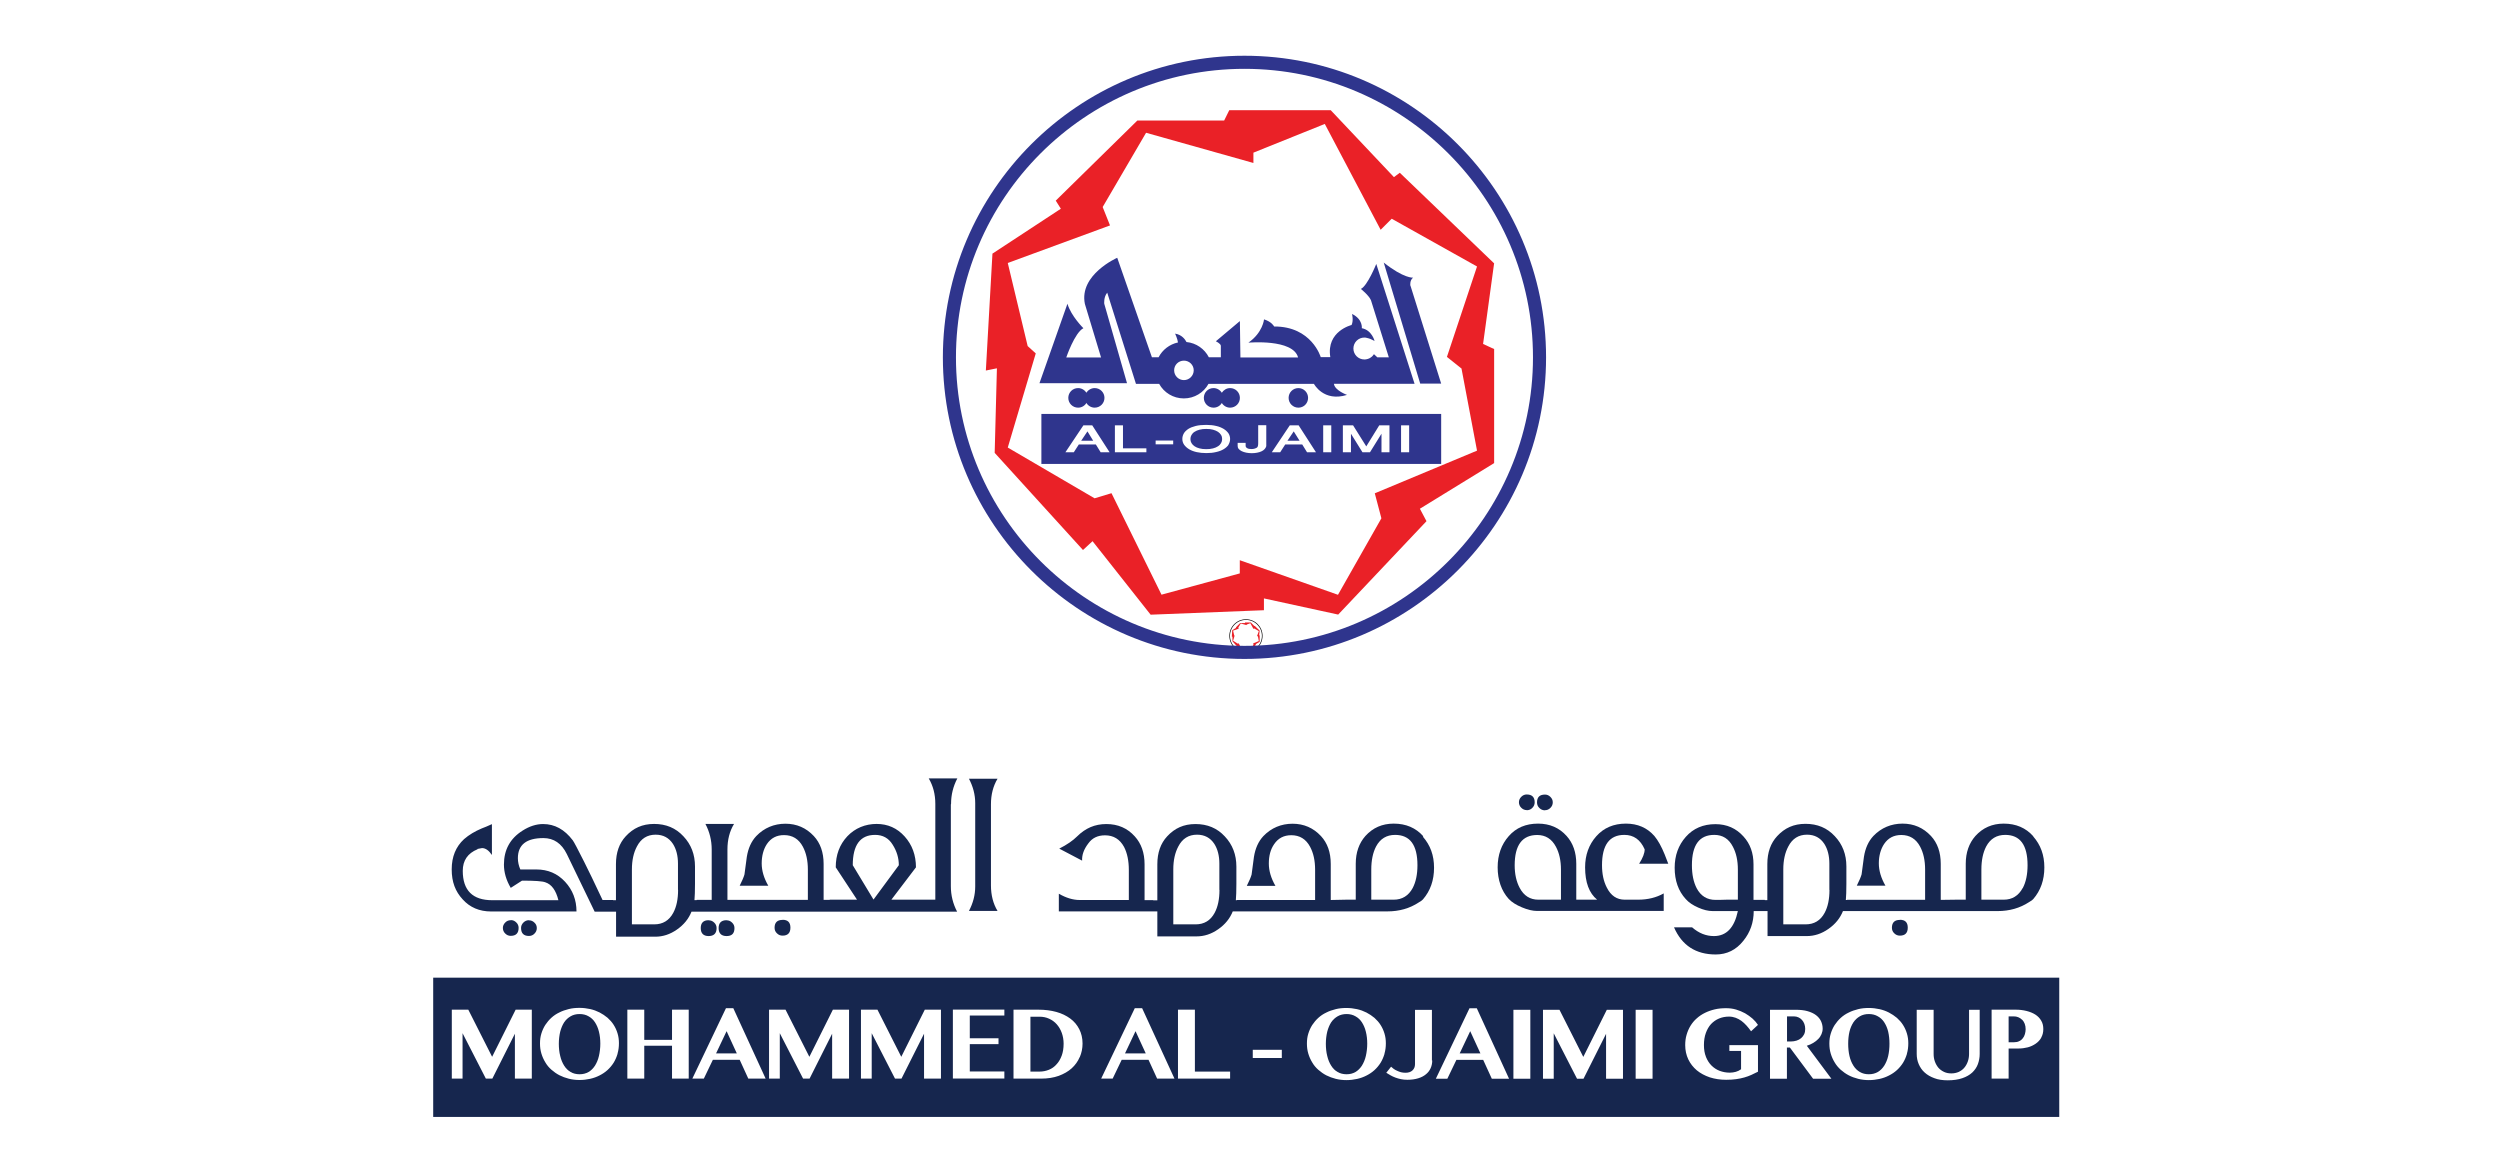 <?xml version="1.0" encoding="UTF-8"?>
<svg id="Layer_1" data-name="Layer 1" xmlns="http://www.w3.org/2000/svg" viewBox="0 0 235 110">
  <defs>
    <style>
      .cls-1 {
        fill: #2f358d;
      }

      .cls-2 {
        fill: #ea2127;
      }

      .cls-3 {
        fill: #16264e;
      }

      .cls-4, .cls-5 {
        fill: none;
      }

      .cls-5 {
        stroke: #000;
        stroke-miterlimit: 10;
        stroke-width: .06px;
      }
    </style>
  </defs>
  <path class="cls-3" d="m49.71,86.5c-.19,0-.36.07-.51.22-.15.15-.22.32-.22.51,0,.5.25.75.74.75.2,0,.38-.07.52-.22.15-.15.22-.32.22-.52s-.07-.37-.22-.51c-.15-.15-.32-.22-.52-.22Z"/>
  <path class="cls-3" d="m48.01,86.5c-.2,0-.38.07-.52.22-.15.15-.22.32-.22.51s.07.38.22.52c.15.15.32.22.52.22.49,0,.74-.25.74-.75,0-.19-.07-.37-.22-.51-.15-.15-.32-.22-.51-.22Z"/>
  <path class="cls-3" d="m66.61,86.5c-.49,0-.74.25-.74.74s.25.75.74.75.75-.25.75-.75c0-.19-.07-.37-.22-.51-.15-.15-.32-.22-.52-.22Z"/>
  <path class="cls-3" d="m68.3,86.5c-.5,0-.75.25-.75.74s.25.75.75.75.74-.25.74-.75c0-.19-.07-.37-.22-.51-.15-.15-.32-.22-.51-.22Z"/>
  <path class="cls-3" d="m73.56,86.47c-.5,0-.75.25-.75.74,0,.2.07.38.22.52.15.15.32.22.53.22.49,0,.74-.25.74-.75s-.25-.74-.74-.74Z"/>
  <path class="cls-3" d="m89.4,75.56c0-.85.2-1.65.59-2.39h-2.69c.41.69.62,1.49.62,2.39v9.01h-1.86s-2.27,0-2.27,0l2.31-3.04c0-1.15-.36-2.12-1.06-2.9-.71-.79-1.59-1.18-2.64-1.18s-2.02.39-2.75,1.16c-.73.78-1.09,1.75-1.09,2.92l2,3.04h-2.57v.02h-.57s0-3.38,0-3.38c0-1.09-.31-1.96-.92-2.62-.72-.77-1.61-1.16-2.67-1.16s-2,.39-2.74,1.16c-.47.5-.76,1.15-.89,1.96-.1.74-.17,1.29-.22,1.65-.07.25-.22.6-.45,1.06h2.69c-.41-.71-.62-1.41-.62-2.1s.16-1.33.49-1.82c.38-.56.91-.84,1.61-.84.79,0,1.38.36,1.77,1.09.31.58.47,1.3.47,2.15v2.85h-6.57s-.99,0-.99,0v-4.74c0-.91.2-1.71.62-2.4h-2.69c.39.74.59,1.54.59,2.4v4.74h-1.41v.02h-.21c.03-.35.05-.86.05-1.53v-1.63c0-1.12-.36-2.07-1.09-2.84-.72-.78-1.64-1.16-2.75-1.16s-1.96.39-2.67,1.16c-.61.66-.92,1.53-.92,2.62v3.39h-.27v-.02h-.99c-.76-1.62-1.34-2.82-1.74-3.61-.59-1.17-.94-1.84-1.06-2-.77-1.02-1.7-1.53-2.79-1.53-.64,0-1.29.21-1.93.62-1.17.74-1.75,1.8-1.75,3.19,0,.73.21,1.46.64,2.19.25-.15.6-.38,1.06-.68,1.2,0,1.93.05,2.2.16.58.19.99.75,1.22,1.68h-6.22c-1.84,0-2.77-.92-2.77-2.76,0-.97.46-1.65,1.39-2.03v-.03c.3-.06.44-.08.42-.08.33,0,.64.22.93.65v-2.9c-.41.19-.73.32-.95.4-.64.27-1.2.6-1.67,1.01-.77.71-1.16,1.65-1.16,2.84s.34,2.07,1.03,2.82c.68.76,1.58,1.14,2.68,1.14h8.02c0-1.09-.36-2.02-1.07-2.79-.72-.78-1.62-1.16-2.7-1.16h-1.51c-.15-.35-.23-.7-.23-1.06,0-1.26.8-1.89,2.4-1.89.97,0,1.71.5,2.2,1.5l2.62,5.42h.8s1.21,0,1.21,0v2.35h3.69c.71,0,1.39-.22,2.03-.67.65-.45,1.1-1.01,1.37-1.68h1.36s2.23,0,2.23,0h21.38c-.39-.74-.59-1.54-.59-2.4v-7.67Zm-25.66,8.09c0,.88-.15,1.59-.45,2.15-.39.73-.99,1.09-1.79,1.09h-2.1v-5.17c0-.85.16-1.57.47-2.15.38-.74.97-1.11,1.76-1.11.71,0,1.25.29,1.63.87.31.49.47,1.11.47,1.85v2.47Zm16.42-2.32c0-1.9.7-2.85,2.1-2.85.72,0,1.27.3,1.65.92.39.61.58,1.26.58,1.93l-2.38,3.23-1.95-3.23Z"/>
  <path class="cls-3" d="m93.77,85.63h-2.69c.39-.74.59-1.5.59-2.29v-7.85c0-.79-.2-1.55-.59-2.29h2.69c-.41.68-.62,1.48-.62,2.4v7.63c0,.92.21,1.73.62,2.4"/>
  <path class="cls-3" d="m133.79,78.61c-.7-.79-1.63-1.19-2.78-1.19-1.08,0-1.96.39-2.66,1.16-.6.68-.91,1.55-.91,2.62v3.37h-.89s0,0,0,0l-1.46.03v-3.39c0-1.09-.31-1.96-.92-2.62-.72-.77-1.61-1.16-2.67-1.16s-2,.39-2.74,1.16c-.47.5-.76,1.15-.89,1.96-.1.74-.17,1.29-.22,1.66-.07.25-.22.6-.45,1.06h2.69c-.41-.71-.62-1.41-.62-2.1,0-.73.16-1.33.5-1.82.38-.56.91-.84,1.61-.84.79,0,1.38.36,1.77,1.09.31.58.47,1.29.47,2.15v2.85h-7.34v.02h-.11c.03-.35.05-.86.05-1.53v-1.63c0-1.12-.36-2.07-1.09-2.84-.72-.78-1.64-1.16-2.75-1.16s-1.96.39-2.67,1.16c-.61.66-.92,1.53-.92,2.62v3.39h-.39v-.02h-.81v-3.37c0-1.07-.31-1.95-.92-2.62-.69-.77-1.58-1.16-2.67-1.16s-1.97.39-2.75,1.16c-.39.39-.95.78-1.68,1.15l2.15,1.13c-.03-.53.16-1.07.59-1.63.36-.5.88-.75,1.56-.75.8,0,1.39.36,1.79,1.09.3.58.45,1.3.45,2.17v2.82h-4.62c-.63,0-1.28-.2-1.96-.59v1.66h8.05s1.21,0,1.21,0v2.35h3.69c.71,0,1.39-.22,2.03-.67.65-.45,1.1-1.01,1.37-1.68h1.36s8.41,0,8.41,0h4.77c1.11,0,2.09-.28,2.94-.84.22-.13.35-.22.4-.29.69-.8,1.04-1.79,1.04-2.97s-.35-2.12-1.05-2.92Zm-19.16,5.04c0,.88-.15,1.59-.45,2.15-.39.73-.99,1.09-1.79,1.09h-2.1v-5.17c0-.85.16-1.57.47-2.15.38-.74.97-1.11,1.76-1.11.71,0,1.25.29,1.63.87.31.49.47,1.11.47,1.85v2.47Zm18.16-.17c-.39.72-.99,1.09-1.78,1.09h-2.11v-2.83c0-.87.15-1.59.45-2.17.39-.73.99-1.09,1.79-1.09,1.4,0,2.1.95,2.1,2.85,0,.87-.15,1.58-.45,2.15Z"/>
  <path class="cls-3" d="m145.23,76.16c.19,0,.36-.07.51-.22.15-.15.22-.32.22-.52s-.07-.36-.22-.51c-.15-.15-.32-.22-.51-.22-.5,0-.75.24-.75.74,0,.2.07.38.22.52.15.15.32.22.52.22Z"/>
  <path class="cls-3" d="m143.52,76.16c.2,0,.38-.07.52-.22.15-.15.22-.32.22-.52,0-.49-.25-.74-.75-.74-.19,0-.36.07-.51.22-.15.15-.22.32-.22.51s.07.38.22.52c.15.15.32.22.51.22Z"/>
  <path class="cls-3" d="m156.82,81.2c-.16-.4-.27-.69-.34-.88-.3-.74-.62-1.32-.97-1.74-.68-.77-1.57-1.16-2.67-1.16-1.16,0-2.09.4-2.79,1.19-.7.79-1.05,1.77-1.05,2.92,0,1.42.38,2.43,1.13,3.04h-1.56s-.4,0-.4,0v-3.37c0-1.07-.3-1.94-.91-2.62-.69-.77-1.59-1.16-2.68-1.16-1.15,0-2.07.39-2.76,1.18-.69.78-1.04,1.76-1.04,2.93s.35,2.21,1.04,2.97c.28.3.69.56,1.24.79.54.23,1.02.34,1.43.34h4.08s7.82,0,7.82,0v-1.65c-.69.39-1.49.59-2.4.59h-1.27c-.74,0-1.3-.38-1.68-1.14-.3-.58-.45-1.28-.45-2.1,0-1.9.7-2.85,2.1-2.85.88,0,1.51.45,1.91,1.36,0,.35-.17.8-.52,1.35h2.72Zm-10.08,3.37h-2.14c-.77,0-1.36-.37-1.75-1.11-.31-.58-.47-1.29-.47-2.12,0-1.9.71-2.85,2.12-2.85.78,0,1.37.37,1.76,1.11.31.58.47,1.29.47,2.15v2.83Z"/>
  <path class="cls-3" d="m178.59,86.47c-.5,0-.75.25-.75.74,0,.2.07.38.22.52.15.15.32.22.53.22.49,0,.74-.25.74-.75s-.25-.74-.74-.74Z"/>
  <path class="cls-3" d="m191.13,78.61c-.7-.79-1.63-1.19-2.78-1.19-1.08,0-1.96.39-2.66,1.16-.6.68-.91,1.55-.91,2.62v3.37h-.89s0,0,0,0l-1.46.02v-3.39c0-1.09-.31-1.96-.92-2.62-.72-.77-1.61-1.16-2.67-1.16s-2,.39-2.74,1.16c-.47.5-.76,1.15-.89,1.96-.1.74-.17,1.29-.22,1.65-.07.25-.22.6-.45,1.06h2.69c-.41-.71-.62-1.41-.62-2.1s.17-1.33.5-1.82c.38-.56.91-.84,1.61-.84.79,0,1.38.36,1.77,1.09.31.58.47,1.3.47,2.15v2.85h-7.34v.02h-.11c.03-.35.05-.86.05-1.53v-1.63c0-1.12-.36-2.07-1.09-2.84-.72-.78-1.64-1.16-2.75-1.16s-1.96.39-2.67,1.16c-.61.66-.92,1.53-.92,2.62v3.39h-.24v-.02h-1.06v-3.34c0-1.06-.31-1.93-.94-2.62-.69-.77-1.57-1.16-2.64-1.16-1.15,0-2.08.4-2.78,1.19-.7.79-1.05,1.76-1.05,2.91,0,1.21.35,2.19,1.04,2.94.28.32.67.58,1.17.8.49.22.95.33,1.36.33h2.37c-.33,1.57-1.08,2.35-2.25,2.35-.74,0-1.42-.27-2.05-.82h-1.7c.74,1.7,2.05,2.55,3.92,2.55,1.05,0,1.92-.43,2.6-1.29.64-.79.97-1.72.97-2.79h1.3v2.35h3.69c.71,0,1.39-.22,2.03-.67.65-.45,1.1-1.01,1.37-1.68h1.36s8.41,0,8.41,0h4.77c1.11,0,2.09-.28,2.95-.84.22-.13.35-.22.4-.29.69-.8,1.04-1.79,1.04-2.97s-.35-2.12-1.05-2.92Zm-27.77,5.96h-1.04c-.47.02-.83.02-1.06.02-.79,0-1.38-.36-1.77-1.09-.3-.58-.45-1.3-.45-2.17,0-1.9.7-2.85,2.1-2.85.79,0,1.37.37,1.75,1.11.31.58.47,1.3.47,2.15v2.83Zm8.61-.92c0,.88-.15,1.59-.45,2.15-.39.73-.99,1.09-1.79,1.09h-2.1v-5.17c0-.85.16-1.57.47-2.15.38-.74.97-1.11,1.76-1.11.71,0,1.25.29,1.63.87.31.49.47,1.11.47,1.85v2.47Zm18.16-.17c-.39.72-.99,1.09-1.77,1.09h-2.11v-2.83c0-.87.15-1.59.45-2.17.39-.73.99-1.09,1.79-1.09,1.4,0,2.1.95,2.1,2.85,0,.87-.15,1.58-.45,2.15Z"/>
  <path class="cls-4" d="m68.24,94.78l-3.16,6.62h1.08l.85-1.77h2.52l.81,1.77h1.62l-3.04-6.62h-.69Zm-.93,4.25l.99-2.09.96,2.09h-1.95Z"/>
  <path class="cls-4" d="m129.78,96.37c-.16-.24-.35-.47-.57-.66-.22-.2-.47-.36-.75-.5-.27-.14-.57-.24-.89-.32-.32-.08-.65-.11-1-.11s-.68.04-1,.11c-.32.07-.61.18-.89.32-.27.14-.52.31-.75.5-.23.2-.42.42-.57.67-.16.25-.28.52-.37.81-.09.29-.13.6-.13.93s.04.65.13.95c.09.3.21.58.37.83.16.25.35.48.57.69.22.2.47.38.75.52.27.14.57.25.89.33.32.08.65.12,1,.12s.68-.04,1-.11c.32-.07.61-.18.89-.32.27-.14.52-.31.75-.51.22-.2.42-.43.57-.68.16-.25.28-.53.37-.84.09-.3.13-.63.13-.97,0-.32-.04-.63-.13-.92-.09-.29-.21-.56-.37-.81Zm-1.39,2.89c-.08.35-.21.66-.37.91-.16.26-.37.46-.61.6-.24.14-.52.21-.83.21s-.6-.07-.84-.21c-.24-.14-.45-.34-.61-.6-.16-.26-.28-.56-.37-.91-.08-.35-.13-.74-.13-1.15s.04-.78.13-1.13c.08-.34.21-.63.37-.88.16-.25.36-.44.61-.57.24-.14.52-.21.84-.21s.59.07.83.21c.24.14.44.33.61.57.16.25.29.54.37.88.08.34.13.72.13,1.13s-.04.8-.13,1.15Z"/>
  <polygon class="cls-4" points="148.83 99.35 146.59 94.92 145.05 94.92 145.05 101.4 146.05 101.4 146.05 97.12 148.24 101.4 148.86 101.4 150.97 97.17 150.97 101.4 152.56 101.4 152.56 94.92 151.04 94.92 148.83 99.35"/>
  <rect class="cls-4" x="142.26" y="94.92" width="1.59" height="6.48"/>
  <path class="cls-4" d="m138.14,94.78l-3.16,6.62h1.08l.85-1.77h2.52l.81,1.77h1.62l-3.03-6.62h-.69Zm-.93,4.25l.99-2.09.96,2.09h-1.95Z"/>
  <path class="cls-4" d="m133.05,100.02c0,.25-.08.45-.24.59-.16.15-.38.22-.66.22-.15,0-.29-.02-.42-.05-.13-.04-.26-.08-.37-.14-.12-.05-.22-.12-.32-.18-.1-.07-.18-.13-.24-.2l-.45.57c.13.08.26.16.4.24.14.08.29.15.45.21.16.06.33.11.52.15.19.04.39.06.61.06.39,0,.73-.04,1.02-.14.29-.09.53-.22.73-.38.19-.16.34-.35.44-.57.1-.22.15-.46.15-.73v-4.76h-1.59v5.1Z"/>
  <polygon class="cls-4" points="89.58 101.4 94.42 101.4 94.42 100.73 91.17 100.73 91.17 98.16 93.87 98.16 93.87 97.61 91.17 97.61 91.17 95.47 94.42 95.47 94.42 94.92 89.58 94.92 89.58 101.4"/>
  <path class="cls-4" d="m100.6,95.75c-.36-.27-.8-.48-1.31-.62-.51-.14-1.06-.21-1.67-.21h-2.35v6.48h2.6c.62,0,1.17-.09,1.65-.26.48-.17.89-.41,1.22-.71.33-.3.58-.65.75-1.05.17-.4.26-.83.26-1.28,0-.51-.1-.96-.31-1.35-.2-.39-.49-.73-.85-1Zm-.8,3.48c-.12.32-.28.6-.49.82-.21.22-.45.39-.72.51-.28.12-.57.17-.88.17h-.85v-5.16h.85c.33,0,.64.06.91.19.28.13.52.3.72.53.2.23.36.5.47.81.11.31.17.65.17,1.01,0,.42-.06.79-.18,1.12Z"/>
  <polygon class="cls-4" points="76.09 99.35 73.85 94.92 72.3 94.92 72.3 101.4 73.31 101.4 73.31 97.12 75.49 101.4 76.11 101.4 78.23 97.17 78.23 101.4 79.81 101.4 79.81 94.92 78.3 94.92 76.09 99.35"/>
  <polygon class="cls-4" points="112.33 94.92 110.74 94.92 110.74 101.4 115.64 101.4 115.64 100.73 112.33 100.73 112.33 94.92"/>
  <path class="cls-4" d="m106.68,94.78l-3.16,6.62h1.08l.85-1.77h2.52l.81,1.77h1.62l-3.04-6.62h-.69Zm-.93,4.25l.99-2.09.96,2.09h-1.95Z"/>
  <polygon class="cls-4" points="84.73 99.35 82.49 94.92 80.94 94.92 80.94 101.4 81.95 101.4 81.95 97.12 84.13 101.4 84.75 101.4 86.86 97.17 86.86 101.4 88.45 101.4 88.45 94.92 86.94 94.92 84.73 99.35"/>
  <path class="cls-4" d="m57.69,96.37c-.16-.24-.35-.47-.57-.66-.22-.2-.47-.36-.75-.5-.27-.14-.57-.24-.89-.32-.32-.08-.65-.11-1-.11s-.68.04-1,.11c-.32.07-.61.18-.89.32-.27.14-.52.31-.75.5-.23.2-.42.42-.57.67-.16.25-.28.52-.37.81-.09.29-.13.6-.13.93s.04.65.13.95c.09.3.21.58.37.83.16.25.35.48.57.69.22.2.47.38.75.52.27.14.57.25.89.33.32.08.65.12,1,.12s.68-.04,1-.11c.32-.07.61-.18.89-.32.27-.14.52-.31.75-.51.22-.2.42-.43.57-.68.16-.25.28-.53.37-.84.09-.3.13-.63.13-.97,0-.32-.04-.63-.13-.92-.09-.29-.21-.56-.37-.81Zm-1.39,2.89c-.08.35-.21.66-.37.91-.16.26-.37.46-.61.6-.24.14-.52.21-.84.21s-.6-.07-.84-.21c-.24-.14-.45-.34-.61-.6-.16-.26-.28-.56-.37-.91-.08-.35-.13-.74-.13-1.15s.04-.78.13-1.13c.08-.34.21-.63.37-.88.16-.25.37-.44.61-.57.24-.14.52-.21.84-.21s.59.07.84.21c.24.14.44.33.61.57.16.25.29.54.37.88.08.34.13.72.13,1.13s-.04.8-.13,1.15Z"/>
  <path class="cls-4" d="m178.89,96.37c-.16-.24-.35-.47-.57-.66-.22-.2-.47-.36-.75-.5-.27-.14-.57-.24-.89-.32-.32-.08-.65-.11-1-.11s-.68.04-1,.11c-.32.07-.62.18-.89.32-.27.14-.52.31-.75.5-.22.2-.42.42-.57.67-.16.25-.28.52-.37.81-.09.29-.13.6-.13.93s.04.65.13.95c.09.3.21.58.37.83.16.25.35.48.57.69.22.2.47.38.75.52.27.14.57.25.89.33.32.08.65.12,1,.12s.68-.04,1-.11c.32-.07.62-.18.89-.32.27-.14.52-.31.75-.51.22-.2.42-.43.57-.68.16-.25.28-.53.37-.84.09-.3.13-.63.13-.97,0-.32-.04-.63-.13-.92-.09-.29-.21-.56-.37-.81Zm-1.39,2.89c-.08.35-.21.66-.37.91-.16.26-.37.46-.61.6-.24.14-.52.21-.84.21s-.6-.07-.84-.21c-.24-.14-.45-.34-.61-.6-.16-.26-.29-.56-.37-.91-.08-.35-.12-.74-.12-1.15s.04-.78.12-1.13c.08-.34.21-.63.37-.88.16-.25.37-.44.61-.57.24-.14.52-.21.84-.21s.59.07.84.21c.24.14.44.33.61.57.16.25.29.54.37.88.08.34.12.72.12,1.13s-.04.8-.12,1.15Z"/>
  <path class="cls-4" d="m185.09,99.08c0,.25-.04.49-.12.71-.08.22-.19.41-.33.58-.14.16-.32.29-.52.39-.21.1-.44.14-.69.14s-.49-.05-.69-.14c-.21-.1-.38-.22-.53-.39-.14-.16-.25-.36-.33-.58-.08-.22-.12-.46-.12-.71v-4.16h-1.59v4.15c0,.34.06.65.19.96.13.3.31.56.56.79.25.23.55.4.91.53.36.13.78.2,1.26.2.53,0,.99-.06,1.37-.2.38-.13.69-.31.93-.53.24-.22.42-.49.53-.79.11-.3.17-.61.17-.95v-4.16h-1v4.16Z"/>
  <path class="cls-4" d="m191.32,95.38c-.23-.15-.51-.27-.83-.34-.32-.08-.66-.12-1.02-.12h-2.26v6.48h1.6v-2.83h.94c.29,0,.58-.04.86-.11.28-.08.53-.19.74-.34.22-.15.39-.34.53-.57.13-.23.2-.49.2-.8s-.07-.57-.2-.8c-.13-.23-.32-.42-.55-.57Zm-.98,1.85c-.04.15-.11.28-.2.39-.09.11-.2.2-.34.27-.14.07-.29.1-.47.1h-.52v-2.43h.47c.15,0,.3.03.44.08.14.05.26.13.36.24.1.1.18.23.24.38.06.15.09.32.09.52,0,.16-.02.31-.07.46Z"/>
  <polygon class="cls-4" points="46.27 99.35 44.03 94.92 42.48 94.92 42.48 101.4 43.49 101.4 43.49 97.12 45.68 101.4 46.29 101.4 48.41 97.17 48.41 101.4 50 101.4 50 94.92 48.48 94.92 46.27 99.35"/>
  <path class="cls-4" d="m160.85,96.27c.21-.23.46-.4.75-.52.29-.12.6-.18.94-.18.22,0,.43.03.62.11.19.07.37.17.54.29.17.12.33.27.48.44.15.17.29.35.43.54l.65-.6c-.14-.2-.31-.4-.51-.59-.21-.19-.44-.36-.7-.5-.26-.15-.54-.27-.84-.35-.3-.09-.62-.13-.95-.13-.37,0-.73.04-1.06.11-.33.08-.64.19-.93.33-.28.14-.54.32-.77.52-.23.2-.42.43-.58.69-.16.26-.28.54-.37.85-.09.31-.13.63-.13.97,0,.49.1.94.29,1.34.19.4.46.74.8,1.03.34.28.75.51,1.22.66.47.16.98.23,1.54.23.35,0,.66-.02.94-.06.28-.04.54-.09.77-.16.24-.07.46-.15.66-.24.21-.09.41-.2.62-.3v-2.5h-2.69v.55h1.1v1.72c-.15.11-.31.19-.49.24-.18.05-.37.08-.57.08-.34,0-.65-.06-.95-.17-.3-.11-.55-.28-.77-.5-.22-.22-.39-.49-.52-.81-.13-.32-.19-.69-.19-1.11s.06-.8.18-1.13c.12-.33.28-.61.49-.84Z"/>
  <path class="cls-4" d="m170.46,98.03c.18-.11.34-.23.47-.37.13-.14.23-.29.3-.45.07-.17.11-.34.11-.52,0-.25-.05-.49-.16-.71-.1-.22-.26-.4-.47-.56-.21-.16-.47-.28-.79-.37-.32-.09-.68-.13-1.1-.13h-2.43v6.48h1.59v-2.93h.28l2.18,2.93h1.72l-2.31-3.1c.22-.07.42-.16.61-.27Zm-.88-.81c-.07.15-.17.27-.29.37-.12.1-.27.18-.43.23-.17.06-.34.08-.54.08h-.35v-2.36h.65c.15,0,.3.03.42.09.13.06.24.14.33.24.09.1.17.23.22.37.05.14.08.3.08.47,0,.19-.03.35-.1.5Z"/>
  <rect class="cls-4" x="153.75" y="94.92" width="1.59" height="6.48"/>
  <polygon class="cls-4" points="63.17 97.76 60.56 97.76 60.56 94.92 58.98 94.92 58.98 101.4 60.56 101.4 60.56 98.31 63.17 98.31 63.17 101.4 64.75 101.4 64.75 94.92 63.17 94.92 63.17 97.76"/>
  <polygon class="cls-4" points="89.58 101.4 94.42 101.4 94.42 100.73 91.17 100.73 91.17 98.16 93.87 98.16 93.87 97.61 91.17 97.61 91.17 95.47 94.42 95.47 94.42 94.92 89.58 94.92 89.58 101.4"/>
  <polygon class="cls-4" points="106.68 94.78 103.52 101.4 104.6 101.4 105.45 99.63 107.97 99.63 108.78 101.4 110.41 101.4 107.37 94.78 106.68 94.78"/>
  <polygon class="cls-4" points="112.33 94.92 110.74 94.92 110.74 101.4 115.64 101.4 115.64 100.73 112.33 100.73 112.33 94.92"/>
  <polygon class="cls-4" points="84.73 99.35 82.49 94.92 80.94 94.92 80.94 101.4 81.95 101.4 81.95 97.12 84.13 101.4 84.75 101.4 86.86 97.17 86.86 101.4 88.45 101.4 88.45 94.92 86.94 94.92 84.73 99.35"/>
  <rect class="cls-4" x="117.78" y="98.68" width="2.73" height=".77"/>
  <polygon class="cls-4" points="68.24 94.78 65.08 101.4 66.16 101.4 67.01 99.63 69.53 99.63 70.34 101.4 71.97 101.4 68.93 94.78 68.24 94.78"/>
  <polygon class="cls-4" points="46.27 99.35 44.03 94.92 42.48 94.92 42.48 101.4 43.49 101.4 43.49 97.12 45.68 101.4 46.29 101.4 48.41 97.17 48.41 101.4 50 101.4 50 94.92 48.48 94.92 46.27 99.35"/>
  <path class="cls-4" d="m57.69,96.37c-.16-.24-.35-.47-.57-.66-.22-.2-.47-.36-.75-.5-.27-.14-.57-.24-.89-.32-.32-.08-.65-.11-1-.11s-.68.04-1,.11c-.32.07-.61.18-.89.32-.27.14-.52.31-.75.5-.23.2-.42.42-.57.67-.16.25-.28.52-.37.81-.09.29-.13.6-.13.93s.04.65.13.95c.09.3.21.58.37.83.16.25.35.48.57.69.22.2.47.38.75.52.27.14.57.25.89.33.32.08.65.12,1,.12s.68-.04,1-.11c.32-.07.61-.18.89-.32.27-.14.52-.31.75-.51.22-.2.42-.43.57-.68.16-.25.28-.53.37-.84.09-.3.13-.63.13-.97,0-.32-.04-.63-.13-.92-.09-.29-.21-.56-.37-.81Z"/>
  <path class="cls-4" d="m129.78,96.37c-.16-.24-.35-.47-.57-.66-.22-.2-.47-.36-.75-.5-.27-.14-.57-.24-.89-.32-.32-.08-.65-.11-1-.11s-.68.04-1,.11c-.32.07-.61.18-.89.32-.27.14-.52.31-.75.5-.23.2-.42.42-.57.67-.16.25-.28.52-.37.81-.09.29-.13.6-.13.93s.04.65.13.95c.09.3.21.58.37.83.16.25.35.48.57.69.22.2.47.38.75.52.27.14.57.25.89.33.32.08.65.12,1,.12s.68-.04,1-.11c.32-.07.61-.18.89-.32.27-.14.52-.31.75-.51.22-.2.42-.43.57-.68.16-.25.28-.53.37-.84.09-.3.13-.63.13-.97,0-.32-.04-.63-.13-.92-.09-.29-.21-.56-.37-.81Z"/>
  <polygon class="cls-4" points="76.09 99.35 73.85 94.92 72.3 94.92 72.3 101.4 73.31 101.4 73.31 97.12 75.49 101.4 76.11 101.4 78.23 97.17 78.23 101.4 79.81 101.4 79.81 94.92 78.3 94.92 76.09 99.35"/>
  <polygon class="cls-4" points="63.17 97.76 60.56 97.76 60.56 94.92 58.98 94.92 58.98 101.4 60.56 101.4 60.56 98.31 63.17 98.31 63.17 101.4 64.75 101.4 64.75 94.92 63.17 94.92 63.17 97.76"/>
  <path class="cls-4" d="m100.6,95.75c-.36-.27-.8-.48-1.31-.62-.51-.14-1.06-.21-1.67-.21h-2.35v6.48h2.6c.62,0,1.17-.09,1.65-.26.48-.17.89-.41,1.22-.71.33-.3.58-.65.75-1.05.17-.4.26-.83.26-1.28,0-.51-.1-.96-.31-1.35-.2-.39-.49-.73-.85-1Z"/>
  <path class="cls-4" d="m185.09,99.08c0,.25-.04.49-.12.71-.08.22-.19.41-.33.58-.14.16-.32.29-.52.39-.21.1-.44.14-.69.14s-.49-.05-.69-.14c-.21-.1-.38-.22-.53-.39-.14-.16-.25-.36-.33-.58-.08-.22-.12-.46-.12-.71v-4.16h-1.59v4.15c0,.34.06.65.19.96.13.3.31.56.56.79.25.23.55.4.91.53.36.13.78.2,1.26.2.53,0,.99-.06,1.37-.2.38-.13.69-.31.93-.53.24-.22.42-.49.53-.79.11-.3.17-.61.17-.95v-4.16h-1v4.16Z"/>
  <path class="cls-4" d="m178.89,96.37c-.16-.24-.35-.47-.57-.66-.22-.2-.47-.36-.75-.5-.27-.14-.57-.24-.89-.32-.32-.08-.65-.11-1-.11s-.68.04-1,.11c-.32.07-.62.18-.89.32-.27.14-.52.31-.75.5-.22.2-.42.42-.57.67-.16.25-.28.52-.37.81-.09.29-.13.6-.13.93s.04.65.13.95c.09.3.21.58.37.83.16.25.35.48.57.69.22.2.47.38.75.52.27.14.57.25.89.33.32.08.65.12,1,.12s.68-.04,1-.11c.32-.07.62-.18.89-.32.27-.14.52-.31.75-.51.22-.2.42-.43.57-.68.16-.25.28-.53.37-.84.09-.3.13-.63.13-.97,0-.32-.04-.63-.13-.92-.09-.29-.21-.56-.37-.81Z"/>
  <path class="cls-4" d="m191.32,95.38c-.23-.15-.51-.27-.83-.34-.32-.08-.66-.12-1.02-.12h-2.26v6.48h1.6v-2.83h.94c.29,0,.58-.04.86-.11.28-.08.53-.19.74-.34.22-.15.39-.34.53-.57.13-.23.2-.49.2-.8s-.07-.57-.2-.8c-.13-.23-.32-.42-.55-.57Z"/>
  <path class="cls-4" d="m170.46,98.03c.18-.11.34-.23.47-.37.13-.14.23-.29.3-.45.07-.17.11-.34.11-.52,0-.25-.05-.49-.16-.71-.1-.22-.26-.4-.47-.56-.21-.16-.47-.28-.79-.37-.32-.09-.68-.13-1.1-.13h-2.43v6.48h1.59v-2.93h.28l2.18,2.93h1.72l-2.31-3.1c.22-.07.42-.16.61-.27Z"/>
  <rect class="cls-4" x="142.26" y="94.92" width="1.59" height="6.48"/>
  <polygon class="cls-4" points="138.14 94.78 134.98 101.4 136.06 101.4 136.91 99.63 139.43 99.63 140.24 101.4 141.86 101.4 138.83 94.78 138.14 94.78"/>
  <path class="cls-4" d="m133.05,100.02c0,.25-.08.45-.24.59-.16.15-.38.22-.66.22-.15,0-.29-.02-.42-.05-.13-.04-.26-.08-.37-.14-.12-.05-.22-.12-.32-.18-.1-.07-.18-.13-.24-.2l-.45.57c.13.08.26.16.4.24.14.08.29.15.45.21.16.06.33.11.52.15.19.04.39.06.61.06.39,0,.73-.04,1.02-.14.29-.09.53-.22.73-.38.19-.16.34-.35.44-.57.1-.22.15-.46.15-.73v-4.76h-1.59v5.1Z"/>
  <polygon class="cls-4" points="148.83 99.35 146.59 94.92 145.05 94.92 145.05 101.4 146.05 101.4 146.05 97.12 148.24 101.4 148.86 101.4 150.97 97.17 150.97 101.4 152.56 101.4 152.56 94.92 151.04 94.92 148.83 99.35"/>
  <path class="cls-4" d="m160.85,96.27c.21-.23.46-.4.75-.52.29-.12.6-.18.94-.18.22,0,.43.03.62.11.19.07.37.17.54.29.17.12.33.27.48.44.15.17.29.35.43.54l.65-.6c-.14-.2-.31-.4-.51-.59-.21-.19-.44-.36-.7-.5-.26-.15-.54-.27-.84-.35-.3-.09-.62-.13-.95-.13-.37,0-.73.04-1.06.11-.33.08-.64.19-.93.33-.28.14-.54.32-.77.52-.23.2-.42.43-.58.69-.16.26-.28.54-.37.85-.09.31-.13.63-.13.97,0,.49.1.94.29,1.34.19.4.46.74.8,1.03.34.28.75.51,1.22.66.47.16.98.23,1.54.23.35,0,.66-.02.94-.06.28-.04.54-.09.77-.16.24-.07.46-.15.66-.24.21-.09.41-.2.62-.3v-2.5h-2.69v.55h1.1v1.72c-.15.11-.31.19-.49.24-.18.05-.37.08-.57.08-.34,0-.65-.06-.95-.17-.3-.11-.55-.28-.77-.5-.22-.22-.39-.49-.52-.81-.13-.32-.19-.69-.19-1.11s.06-.8.18-1.13c.12-.33.28-.61.49-.84Z"/>
  <rect class="cls-4" x="153.75" y="94.92" width="1.59" height="6.48"/>
  <path class="cls-3" d="m40.72,91.9v13.09h152.85v-13.09H40.72Zm9.27,9.49h-1.59v-4.22l-2.12,4.22h-.61l-2.19-4.27v4.27h-1.01v-6.48h1.55l2.24,4.43,2.21-4.43h1.52v6.48Zm8.06-2.33c-.09.3-.21.58-.37.84-.16.25-.35.48-.57.68-.22.2-.47.37-.75.51-.27.14-.57.25-.89.32-.32.07-.65.11-1,.11s-.68-.04-1-.12c-.32-.08-.61-.19-.89-.33-.27-.14-.52-.32-.75-.52-.23-.2-.42-.43-.57-.69-.16-.26-.28-.53-.37-.83-.09-.3-.13-.61-.13-.95s.04-.64.13-.93c.09-.29.21-.56.37-.81.16-.24.35-.47.57-.67.22-.2.47-.37.75-.5.27-.14.57-.24.89-.32.32-.08.65-.11,1-.11s.68.04,1,.11c.32.07.61.18.89.32.27.14.52.31.75.5.22.2.42.42.57.66.16.25.28.51.37.81.09.29.13.6.13.92,0,.34-.04.67-.13.97Zm6.69,2.33h-1.57v-3.09h-2.61v3.09h-1.59v-6.48h1.59v2.84h2.61v-2.84h1.57v6.48Zm5.6,0l-.81-1.77h-2.52l-.85,1.77h-1.08l3.16-6.62h.69l3.04,6.62h-1.62Zm9.47,0h-1.59v-4.22l-2.12,4.22h-.61l-2.19-4.27v4.27h-1.01v-6.48h1.55l2.24,4.43,2.21-4.43h1.52v6.48Zm8.64,0h-1.59v-4.22l-2.12,4.22h-.61l-2.19-4.27v4.27h-1.01v-6.48h1.55l2.24,4.43,2.21-4.43h1.52v6.48Zm5.96-5.93h-3.25v2.14h2.7v.55h-2.7v2.57h3.25v.66h-4.84v-6.48h4.84v.55Zm7.08,3.91c-.17.4-.42.75-.75,1.05-.33.3-.74.53-1.22.71-.48.17-1.03.26-1.65.26h-2.6v-6.48h2.35c.6,0,1.16.07,1.67.21.51.14.94.35,1.31.62.37.27.65.61.85,1,.2.39.31.85.31,1.35,0,.46-.09.88-.26,1.28Zm7.28,2.02l-.81-1.77h-2.52l-.85,1.77h-1.08l3.16-6.62h.69l3.04,6.62h-1.62Zm6.86,0h-4.9v-6.48h1.59v5.82h3.31v.66Zm4.86-1.94h-2.73v-.77h2.73v.77Zm9.65-.38c-.09.3-.21.58-.37.84-.16.25-.35.48-.57.68-.22.2-.47.37-.75.51-.27.14-.57.25-.89.32-.32.07-.65.11-1,.11s-.68-.04-1-.12c-.32-.08-.61-.19-.89-.33-.27-.14-.52-.32-.75-.52-.23-.2-.42-.43-.57-.69-.16-.26-.28-.53-.37-.83-.09-.3-.13-.61-.13-.95s.04-.64.13-.93c.09-.29.21-.56.37-.81.16-.24.35-.47.57-.67.22-.2.47-.37.75-.5.27-.14.57-.24.89-.32.32-.08.65-.11,1-.11s.68.04,1,.11c.32.07.61.18.89.32.27.14.52.31.75.5.22.2.42.42.57.66.16.25.28.51.37.81.09.29.13.6.13.92,0,.34-.04.67-.13.97Zm4.49.61c0,.26-.05.51-.15.73-.1.22-.24.41-.44.57-.19.16-.43.29-.73.38-.29.09-.63.14-1.02.14-.22,0-.42-.02-.61-.06-.18-.04-.36-.09-.52-.15-.16-.06-.31-.13-.45-.21-.14-.08-.27-.16-.4-.24l.45-.57c.07.06.15.13.24.2.1.07.2.13.32.18.12.06.24.1.37.14.13.03.27.05.42.05.28,0,.5-.07.66-.22.16-.15.24-.34.24-.59v-5.1h1.59v4.76Zm5.6,1.72l-.81-1.77h-2.52l-.85,1.77h-1.08l3.16-6.62h.69l3.03,6.62h-1.62Zm3.62,0h-1.59v-6.48h1.59v6.48Zm8.71,0h-1.59v-4.22l-2.12,4.22h-.61l-2.19-4.27v4.27h-1.01v-6.48h1.55l2.24,4.43,2.21-4.43h1.52v6.48Zm2.78,0h-1.59v-6.48h1.59v6.48Zm5.02-2.05c.13.32.3.59.52.81.22.22.48.39.77.5.3.11.61.17.95.17.2,0,.39-.03.57-.08.18-.05.34-.13.49-.24v-1.72h-1.1v-.55h2.69v2.5c-.21.11-.42.21-.62.3-.21.1-.43.17-.66.24-.24.07-.49.12-.77.16-.28.04-.59.06-.94.06-.56,0-1.07-.08-1.54-.23-.47-.16-.88-.38-1.22-.66-.34-.29-.61-.63-.8-1.03-.19-.4-.29-.85-.29-1.34,0-.34.04-.67.13-.97.09-.31.21-.59.37-.85.16-.26.35-.49.58-.69.23-.21.49-.38.77-.52.28-.14.59-.25.93-.33.33-.08.69-.11,1.06-.11.33,0,.65.04.95.13.3.09.58.21.84.35.26.15.49.32.7.5.21.19.38.39.51.59l-.65.6c-.14-.19-.28-.38-.43-.54-.15-.17-.31-.31-.48-.44-.17-.12-.35-.22-.54-.29-.19-.07-.4-.11-.62-.11-.34,0-.65.06-.94.18-.29.12-.54.3-.75.52-.21.23-.37.51-.49.84-.12.33-.18.71-.18,1.13s.06.79.19,1.11Zm10.07,2.05l-2.18-2.93h-.28v2.93h-1.59v-6.48h2.43c.42,0,.79.04,1.1.13.31.09.58.21.79.37.21.16.37.35.47.56.1.22.16.45.16.71,0,.18-.04.35-.11.52-.07.16-.17.32-.3.45-.13.14-.29.26-.47.37-.18.11-.38.2-.61.27l2.31,3.1h-1.72Zm8.82-2.33c-.09.3-.21.58-.37.84-.16.25-.35.48-.57.68-.22.2-.47.37-.75.51-.27.14-.57.25-.89.32-.32.07-.65.11-1,.11s-.68-.04-1-.12c-.32-.08-.62-.19-.89-.33-.27-.14-.52-.32-.75-.52-.22-.2-.42-.43-.57-.69-.16-.26-.28-.53-.37-.83-.09-.3-.13-.61-.13-.95s.04-.64.13-.93c.09-.29.21-.56.37-.81.16-.24.35-.47.57-.67.22-.2.47-.37.75-.5.27-.14.57-.24.89-.32.32-.08.65-.11,1-.11s.68.04,1,.11c.32.07.62.18.89.32.27.14.52.31.75.5.22.2.42.42.57.66.16.25.28.51.37.81.09.29.13.6.13.92,0,.34-.04.67-.13.97Zm6.84.01c0,.33-.06.65-.17.95-.11.3-.29.56-.53.79-.24.22-.55.4-.93.53-.38.13-.84.2-1.37.2-.48,0-.9-.06-1.26-.2-.36-.13-.67-.31-.91-.53-.25-.22-.43-.49-.56-.79-.13-.3-.19-.62-.19-.96v-4.15h1.59v4.16c0,.25.04.49.12.71.08.22.19.41.33.58.14.16.32.29.53.39.21.1.44.14.69.14s.48-.05.69-.14c.2-.1.38-.22.52-.39.14-.16.25-.36.33-.58.08-.22.12-.46.12-.71v-4.16h1v4.16Zm5.79-1.54c-.13.23-.31.42-.53.57-.22.15-.47.27-.74.34-.28.07-.56.11-.86.11h-.94v2.83h-1.6v-6.48h2.26c.37,0,.7.04,1.02.12.32.08.59.19.83.34.23.15.42.34.55.57.14.23.2.49.2.8s-.07.57-.2.8Z"/>
  <polygon class="cls-3" points="67.31 99.02 69.26 99.02 68.3 96.93 67.31 99.02"/>
  <polygon class="cls-3" points="105.75 99.02 107.7 99.02 106.74 96.93 105.75 99.02"/>
  <path class="cls-3" d="m128.02,96.1c-.16-.25-.37-.44-.61-.57-.24-.14-.52-.21-.83-.21s-.6.07-.84.21c-.24.14-.45.33-.61.57-.16.25-.28.54-.37.88-.08.34-.13.72-.13,1.13s.04.8.13,1.15c.08.35.21.66.37.91.16.26.36.46.61.6.24.14.52.21.84.21s.59-.07.83-.21c.24-.14.44-.34.61-.6.16-.26.29-.56.37-.91.08-.35.13-.74.13-1.15s-.04-.78-.13-1.13c-.08-.34-.21-.63-.37-.88Z"/>
  <polygon class="cls-3" points="137.21 99.02 139.16 99.02 138.2 96.93 137.21 99.02"/>
  <path class="cls-3" d="m169.38,95.87c-.09-.1-.21-.19-.33-.24-.13-.06-.27-.09-.42-.09h-.65v2.36h.35c.2,0,.37-.03.54-.08.17-.05.31-.13.43-.23.12-.1.22-.23.29-.37.07-.15.1-.31.1-.5,0-.17-.03-.33-.08-.47-.05-.14-.13-.27-.22-.37Z"/>
  <path class="cls-3" d="m190.08,95.86c-.1-.1-.22-.18-.36-.24-.14-.06-.28-.08-.44-.08h-.47v2.43h.52c.18,0,.34-.03.47-.1.14-.06.25-.15.34-.27.09-.11.16-.24.2-.39.04-.15.07-.3.07-.46,0-.19-.03-.37-.09-.52-.06-.15-.14-.28-.24-.38Z"/>
  <path class="cls-3" d="m55.93,96.1c-.16-.25-.37-.44-.61-.57-.24-.14-.52-.21-.84-.21s-.6.07-.84.21c-.24.14-.45.33-.61.57-.16.25-.28.54-.37.88-.08.34-.13.72-.13,1.13s.04.8.13,1.15c.08.35.21.66.37.91.16.26.37.46.61.6.24.14.52.21.84.21s.59-.07.84-.21c.24-.14.44-.34.61-.6.16-.26.29-.56.37-.91.08-.35.13-.74.13-1.15s-.04-.78-.13-1.13c-.08-.34-.21-.63-.37-.88Z"/>
  <path class="cls-3" d="m177.12,96.1c-.16-.25-.37-.44-.61-.57-.24-.14-.52-.21-.84-.21s-.6.07-.84.21c-.24.14-.45.33-.61.57-.16.25-.29.54-.37.88-.08.34-.12.72-.12,1.13s.04.8.12,1.15c.08.35.21.66.37.91.16.26.37.46.61.6.24.14.52.21.84.21s.59-.07.84-.21c.24-.14.44-.34.61-.6.16-.26.29-.56.37-.91.08-.35.12-.74.12-1.15s-.04-.78-.12-1.13c-.08-.34-.21-.63-.37-.88Z"/>
  <path class="cls-3" d="m99.34,96.29c-.2-.23-.44-.4-.72-.53-.28-.13-.58-.19-.91-.19h-.85v5.16h.85c.31,0,.61-.06.88-.17.28-.11.52-.28.72-.51.21-.22.37-.5.49-.82.12-.32.18-.7.18-1.12,0-.36-.06-.7-.17-1.01-.11-.31-.27-.58-.47-.81Z"/>
  <g>
    <circle class="cls-5" cx="117.12" cy="59.77" r="1.53"/>
    <polygon class="cls-4" points="118.42 60.33 118.42 59.74 118.37 59.72 118.42 59.29 117.94 58.83 117.91 58.85 117.58 58.51 117.04 58.51 117.02 58.56 116.56 58.56 116.16 58.97 116.18 59.01 115.83 59.23 115.79 59.85 115.85 59.85 115.84 60.28 116.29 60.77 116.34 60.73 116.64 61.1 117.23 61.08 117.23 61.02 117.6 61.1 118.07 60.62 118.03 60.56 118.42 60.33"/>
    <polygon class="cls-4" points="116.62 58.62 116.4 59 116.44 59.1 115.91 59.29 116.01 59.72 116.05 59.77 115.91 60.24 116.34 60.5 116.38 60.5 116.44 60.47 116.7 61 117.1 60.9 117.1 60.82 117.6 61.01 117.83 60.62 117.82 60.53 117.79 60.48 118.33 60.26 118.25 59.85 118.17 59.77 118.33 59.32 117.9 59.07 117.83 59.12 117.53 58.58 117.18 58.72 117.18 58.77 116.62 58.62"/>
    <path class="cls-2" d="m118.42,59.29l-.48-.46-.03.02-.33-.34h-.54l-.02.06h-.45l-.4.41.02.04-.36.22-.04.61h.06v.43s.44.49.44.49l.05-.04.29.37.59-.02v-.07l.37.08.47-.48-.04-.05.39-.23v-.6l-.05-.02.05-.43Zm-.17.56l.08.41-.54.22.03.05v.09s-.22.38-.22.38l-.5-.18v.07l-.4.1-.26-.52-.06.03h-.04l-.43-.27.14-.47-.04-.05-.1-.43.53-.19-.04-.1.23-.38.55.15v-.05l.35-.13.3.54.06-.05.44.25-.16.45.09.08Z"/>
    <path class="cls-1" d="m114.49,40.59c-.13-.08-.28-.15-.47-.2-.18-.05-.39-.07-.63-.07s-.44.02-.63.07c-.18.05-.34.11-.47.2-.13.08-.22.18-.29.3-.07.12-.1.24-.1.38s.03.26.1.38c.07.12.17.22.29.3.13.09.28.15.47.2.18.05.39.07.63.07s.44-.02.63-.07c.19-.05.34-.11.47-.2.13-.08.22-.18.29-.3.07-.12.1-.24.1-.38s-.03-.27-.1-.38c-.07-.12-.17-.22-.29-.3"/>
    <polygon class="cls-1" points="121.02 41.43 122.16 41.43 121.61 40.55 121.02 41.43"/>
    <polygon class="cls-1" points="101.63 41.43 102.76 41.43 102.22 40.55 101.63 41.43"/>
    <path class="cls-1" d="m116.98,61.94c-15.63,0-28.35-12.72-28.35-28.35s12.72-28.35,28.35-28.35,28.35,12.72,28.35,28.35-12.72,28.35-28.35,28.35m0-55.47c-14.96,0-27.12,12.17-27.12,27.12s12.17,27.12,27.12,27.12,27.12-12.17,27.12-27.12-12.17-27.12-27.12-27.12"/>
    <path class="cls-2" d="m140.43,24.74l-8.85-8.5-.55.41-5.94-6.29h-9.54l-.48.97h-8.16l-7.67,7.53.48.76-6.43,4.22-.62,10.99,1.04-.21-.21,7.95,8.3,9.13.9-.83,5.46,6.91,10.65-.42v-1.11l6.98,1.52,8.3-8.78-.62-1.17,6.98-4.29v-10.72l-1.04-.48,1.04-7.6Zm-3.04,9.95l1.45,7.67-9.61,4.01.62,2.35-4.08,7.19-9.23-3.25v1.24l-7.36,2-4.7-9.54-1.59.48-8.16-4.77,2.63-8.85-.76-.69-1.87-7.81,9.61-3.53-.69-1.73,4.08-6.98,10.09,2.84v-.97l6.71-2.7,5.25,9.95,1.04-1.04,8.02,4.49-2.83,8.5,1.38,1.1Z"/>
    <path class="cls-1" d="m97.89,38.91v4.7h37.58v-4.7h-37.58Zm5.57,3.6l-.45-.73h-1.6l-.47.73h-.79l1.69-2.53h.83l1.63,2.53h-.83Zm4.3,0h-2.96v-2.53h.76v2.16h2.2v.37Zm2.52-.74h-1.65v-.36h1.65v.36Zm5.21.03c-.11.16-.26.3-.46.42-.2.12-.43.21-.71.27-.28.07-.58.1-.92.1s-.63-.03-.91-.09c-.27-.06-.51-.15-.71-.27-.2-.12-.35-.26-.47-.42-.11-.16-.17-.34-.17-.55,0-.19.05-.36.14-.52.09-.16.24-.3.42-.42.19-.12.42-.21.7-.28.28-.07.61-.1.98-.1.35,0,.66.03.94.1.28.06.51.16.71.28.19.12.34.26.45.42.1.16.15.34.15.53s-.06.38-.16.54Zm3.53.16c-.03.1-.07.18-.15.26-.07.08-.17.15-.28.2-.12.06-.25.1-.41.13-.15.03-.32.05-.51.05s-.36-.02-.52-.05c-.16-.03-.3-.08-.43-.14-.12-.06-.21-.13-.28-.21-.07-.08-.1-.17-.1-.27v-.3h.75v.29c0,.08.05.15.15.21.1.06.23.08.4.08.19,0,.35-.04.5-.13.09-.05.13-.19.13-.41v-1.7h.76v1.98Zm3.84.55l-.45-.73h-1.6l-.47.73h-.79l1.69-2.53h.83l1.63,2.53h-.83Zm2.28,0h-.76v-2.53h.76v2.53Zm5.48,0h-.76v-1.74l-1.08,1.74h-.71l-1.08-1.74v1.74h-.76v-2.53h.96l1.24,1.98,1.22-1.98h.96v2.53Zm1.84,0h-.76v-2.53h.76v2.53Z"/>
    <path class="cls-1" d="m102.12,36.92c-.16-.26-.45-.44-.78-.44-.51,0-.92.41-.92.92s.41.92.92.92c.33,0,.62-.17.78-.44-.09-.14-.14-.3-.14-.48s.05-.34.14-.48"/>
    <path class="cls-1" d="m132.57,26.85s-.07-.5.26-.75c0,0-.86.09-2.76-1.42l3.43,11.38h1.97l-2.89-9.22Z"/>
    <path class="cls-1" d="m122.05,36.48c-.51,0-.92.41-.92.92s.41.92.92.92.91-.41.91-.92-.41-.92-.91-.92"/>
    <path class="cls-1" d="m102.9,36.48c-.33,0-.62.18-.78.44.09.14.14.3.14.48s-.05.34-.14.48c.16.26.45.44.78.44.51,0,.92-.41.92-.92s-.41-.92-.92-.92"/>
    <rect class="cls-1" x="101.83" y="36.92" width=".59" height=".96"/>
    <path class="cls-1" d="m115.63,36.48c-.33,0-.61.18-.78.44h0c-.16-.26-.45-.44-.78-.44-.51,0-.91.41-.91.92s.41.92.91.92c.33,0,.62-.17.78-.44h0c.16.26.45.44.78.44.51,0,.92-.41.92-.92s-.41-.92-.92-.92Z"/>
    <path class="cls-4" d="m128.69,33.7s.09-.05.13-.08c-.05.03-.1.06-.15.08,0,0,.01,0,.02,0Z"/>
    <path class="cls-4" d="m111.3,33.9c-.51,0-.92.41-.92.91s.41.92.92.92.92-.41.92-.92-.41-.91-.92-.91Z"/>
    <path class="cls-1" d="m125.38,36.08h7.59l-3.6-11.27s-.83,2.07-1.45,2.35c0,0,.74.58.95,1.06l1.68,5.37h-1.08l-.32-.3s-.04.07-.12.16c-.02.03-.05.05-.08.08,0,0-.02.02-.03.02-.03.02-.06.05-.09.07,0,0,0,0-.01,0-.04.03-.08.05-.13.08,0,0-.02,0-.02,0-.02,0-.04.02-.07.03-.02,0-.05.01-.07.02-.09.03-.18.04-.28.04-.57,0-1.03-.46-1.03-1.03s.46-1.03,1.03-1.03c.09,0,.17.01.26.04.2.04.43.13.7.28,0,0-.25-1.02-1.2-1.2,0,0,.12-.83-.92-1.34,0,0,.16.6-.04,1.04,0,0-2.4.58-2,3.02h-.9s-.85-2.9-4.38-2.88c0,0-.21-.44-.95-.67,0,0-.11,1.24-1.47,2.19,0,0,4.2-.38,4.67,1.39h-5.42l-.05-3.42-2.26,1.9s.45.21.47.42v1.08h-1.13c-.4-.78-1.18-1.34-2.1-1.43-.13-.25-.44-.69-1.07-.79,0,0,.23.49.27.83-.79.17-1.46.69-1.82,1.39h-.63l-3.26-9.35s-3.61,1.59-3.04,4.34l1.52,5.03h-3.27s.79-2.33,1.61-2.75c0,0-1.16-1.14-1.5-2.3l-2.63,7.47h8.23l-2.14-7.47s-.07-.62.28-1.04l2.7,8.57h2.18c.45.82,1.32,1.37,2.32,1.37s1.87-.55,2.32-1.37h9.91s.9,1.73,3.11,1.04c0,0-1.16-.42-1.23-1.04Zm-14.09-.35c-.51,0-.92-.41-.92-.92s.41-.91.92-.91.92.41.92.91-.41.92-.92.92Z"/>
    <path class="cls-1" d="m129.02,33.45s-.05.05-.08.08c.03-.02.05-.05.08-.08Z"/>
  </g>
</svg>